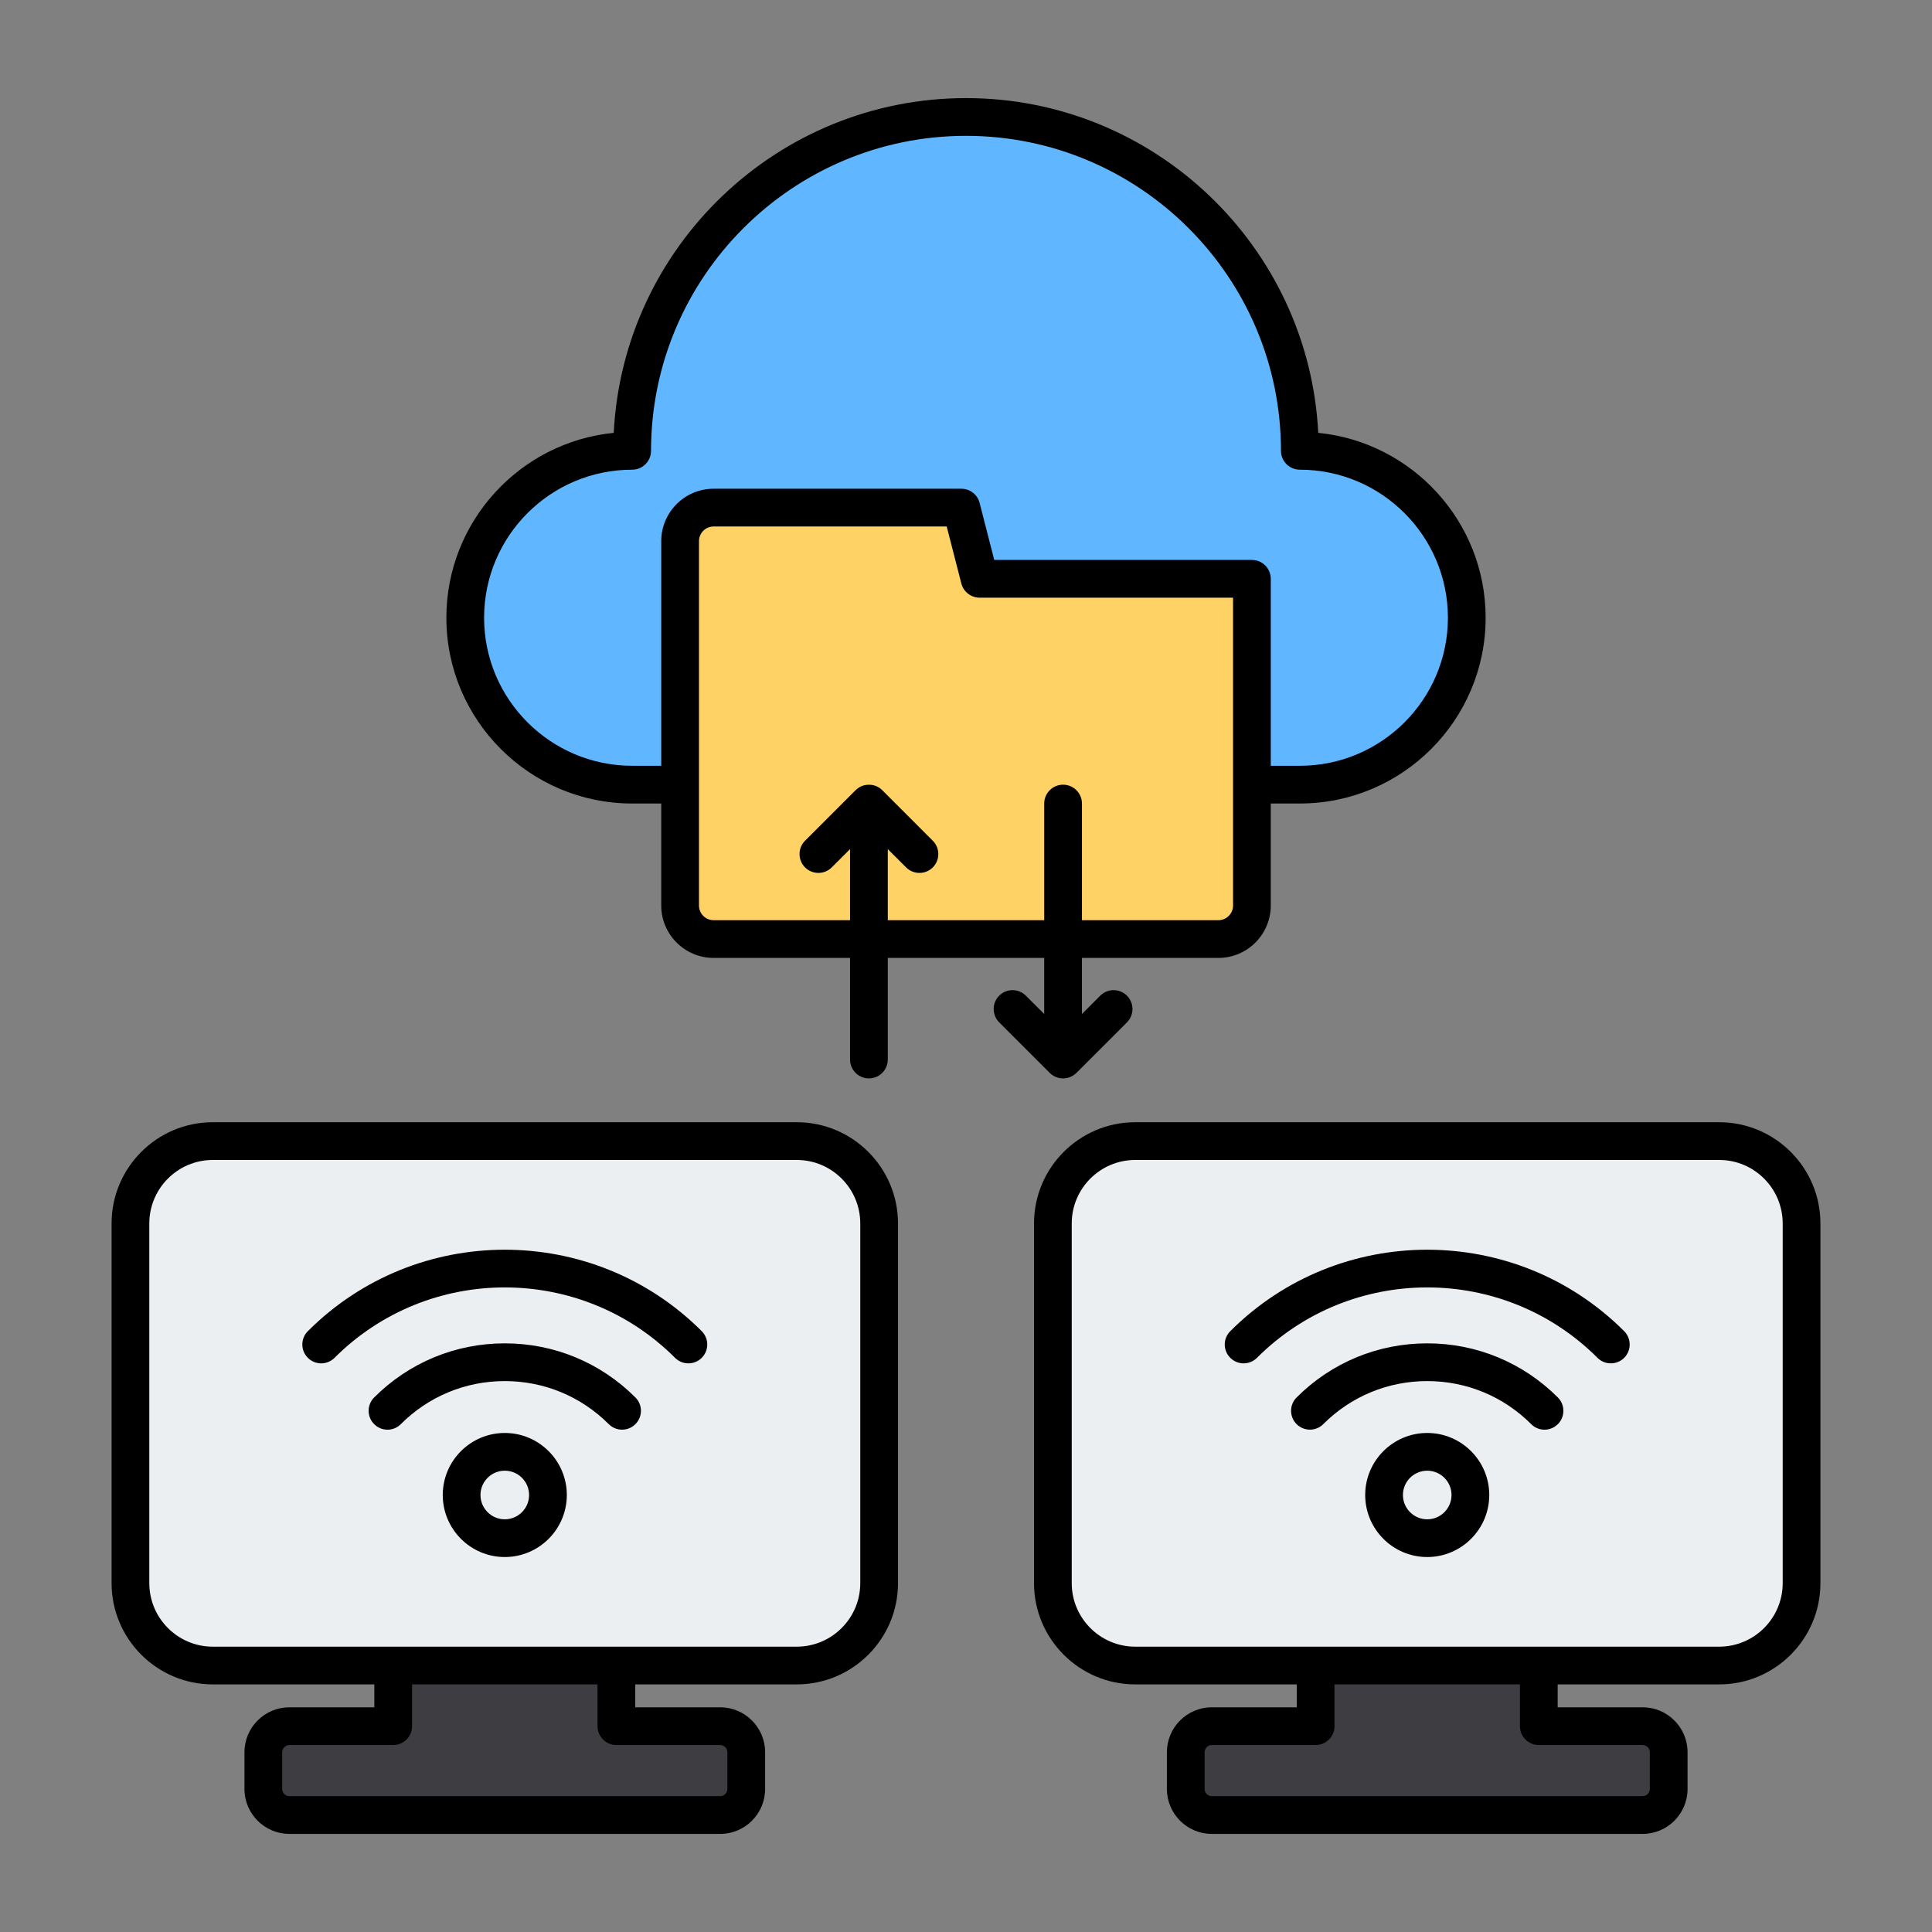 <?xml version="1.0" encoding="UTF-8"?> <svg xmlns="http://www.w3.org/2000/svg" id="Layer_1" viewBox="0 0 512 512"><rect x="0" y="0" width="512" height="512" fill="#808080" stroke="none"/><g clip-rule="evenodd" fill-rule="evenodd"><path d="m211.155 302.404h-154.765c-12.002 0-21.822 9.82-21.822 21.822v95.328c0 12.002 9.82 21.822 21.822 21.822h154.765c12.002 0 21.822-9.82 21.822-21.822v-95.328c0-12.002-9.819-21.822-21.822-21.822z" fill="#eceff1"></path><path d="m190.863 457.455h-27.515v-16.079h-59.149v16.079h-27.516c-3.796 0-6.901 3.106-6.901 6.901v9.743c0 3.796 3.105 6.901 6.901 6.901h114.18c3.796 0 6.901-3.106 6.901-6.901v-9.743c-.001-3.795-3.106-6.901-6.901-6.901z" fill="#3e3e42"></path><path d="m455.61 302.404h-154.766c-12.002 0-21.822 9.82-21.822 21.822v95.328c0 12.002 9.82 21.822 21.822 21.822h154.766c12.002 0 21.822-9.82 21.822-21.822v-95.328c0-12.002-9.82-21.822-21.822-21.822z" fill="#eceff1"></path><path d="m435.317 457.455h-27.515v-16.079h-59.149v16.079h-27.515c-3.796 0-6.901 3.106-6.901 6.901v9.743c0 3.796 3.105 6.901 6.901 6.901h114.18c3.796 0 6.901-3.106 6.901-6.901v-9.743c-.001-3.795-3.107-6.901-6.902-6.901z" fill="#3e3e42"></path><path d="m255.999 31c48.862 0 88.472 39.61 88.472 88.471 24.431 0 44.236 19.805 44.236 44.236s-19.805 44.236-44.236 44.236c-56.356 0-120.585 0-176.942 0-24.431 0-44.236-19.805-44.236-44.236 0-24.43 19.805-44.235 44.235-44.236 0-48.861 39.61-88.471 88.471-88.471z" fill="#60b7ff"></path><path d="m189.117 134.518h65.646l4.845 18.872h72.156v86.587c0 4.885-3.996 8.881-8.881 8.881h-133.766c-4.885 0-8.881-3.996-8.881-8.881v-96.578c0-4.884 3.996-8.881 8.881-8.881z" fill="#ffd266"></path><path d="m235.273 243.863v-18.842l4.856 4.851c1.952 1.948 5.118 1.948 7.07 0 1.952-1.953 1.952-5.122 0-7.07l-13.387-13.391c-.01 0-.019-.009-.028-.019s0 0 0-.009c-.005 0-.005 0-.005 0-.478-.473-1.016-.82-1.597-1.063-1.18-.478-2.65-.478-3.83.009-.571.243-1.105.595-1.573 1.044-.005 0-.005.01-.005.01-.005 0-.005 0-.005 0-.014.009-.024.019-.033.028l-13.387 13.391c-1.953 1.948-1.953 5.118 0 7.07 1.952 1.948 5.118 1.948 7.07 0l4.851-4.851v18.842h-36.15c-2.14 0-3.882-1.742-3.882-3.881v-96.578c0-2.14 1.742-3.882 3.882-3.882h61.765l3.882 15.11c.567 2.21 2.561 3.76 4.842 3.76h67.164v81.59c0 2.139-1.751 3.881-3.891 3.881h-36.152v-30.913c0-2.758-2.238-5.001-5.001-5.001s-5.001 2.243-5.001 5.001v30.913zm-67.744-40.924h7.707v-59.536c0-7.66 6.227-13.883 13.883-13.883h65.647c2.28 0 4.275 1.54 4.842 3.751l3.877 15.119h68.288c2.758 0 4.996 2.238 4.996 5.001v49.549h7.702c21.637 0 39.238-17.596 39.238-39.229 0-21.642-17.601-39.238-39.238-39.238-2.763 0-5.001-2.243-5.001-5.001 0-46.032-37.445-83.472-83.468-83.472-46.028 0-83.472 37.44-83.472 83.472 0 2.758-2.238 5.001-5.001 5.001-21.633 0-39.238 17.596-39.238 39.238 0 21.632 17.606 39.228 39.238 39.228zm114.189 82.85h.009.009c1.349 0 2.575-.539 3.474-1.419 0 .009.005 0 .005 0h.005c.005-.009.005-.009.005-.009h.005c.014-.009.023-.019.033-.028l13.392-13.392c1.952-1.962 1.952-5.122 0-7.079-1.957-1.953-5.118-1.953-7.075 0l-4.851 4.86v-14.862h36.152c7.66 0 13.888-6.228 13.888-13.878v-27.041h7.702c27.148 0 49.24-22.082 49.24-49.23 0-25.5-19.493-46.538-44.361-49.001-2.481-49.338-43.405-88.712-93.347-88.712-49.947 0-90.871 39.374-93.357 88.712-24.863 2.463-44.351 23.501-44.351 49.001 0 27.148 22.087 49.23 49.235 49.23h7.707v27.041c0 7.651 6.227 13.878 13.883 13.878h36.152v26.928c0 2.763 2.243 5.001 5.001 5.001 2.762 0 5.001-2.238 5.001-5.001v-26.928h41.453v14.862l-4.856-4.851c-1.948-1.962-5.118-1.962-7.07-.009-1.953 1.957-1.953 5.118 0 7.079l13.387 13.378c.903.913 2.153 1.47 3.53 1.47zm96.512 116.843c-3.549 0-6.438-2.889-6.438-6.443 0-3.549 2.889-6.438 6.438-6.438s6.438 2.889 6.438 6.438c.001 3.554-2.888 6.443-6.438 6.443zm0-22.882c-9.07 0-16.44 7.37-16.44 16.44 0 9.06 7.37 16.44 16.44 16.44 9.06 0 16.44-7.379 16.44-16.44 0-9.07-7.379-16.44-16.44-16.44zm34.622-9.407c1.948 1.948 1.948 5.118 0 7.066-.983.983-2.262 1.475-3.544 1.475-1.278 0-2.557-.492-3.531-1.475-7.356-7.356-17.147-11.406-27.546-11.406-10.414 0-20.19 4.05-27.551 11.406-1.948 1.953-5.118 1.953-7.07 0-1.948-1.948-1.948-5.118 0-7.066 9.252-9.252 21.544-14.342 34.621-14.342s25.368 5.09 34.621 14.342zm17.568-17.573c-28.778-28.778-75.601-28.778-104.379 0-1.962 1.952-1.962 5.122 0 7.07 1.948 1.952 5.118 1.952 7.07 0 24.878-24.882 65.361-24.882 90.238 0 .979.983 2.252 1.461 3.531 1.461 1.278 0 2.561-.477 3.54-1.461 1.948-1.948 1.948-5.118 0-7.07zm-262.029 17.573c1.957 1.948 1.952 5.118 0 7.066-1.952 1.962-5.118 1.953-7.07 0-7.356-7.356-17.142-11.406-27.546-11.406-10.409 0-20.19 4.05-27.551 11.406-.974.983-2.257 1.475-3.535 1.475s-2.557-.492-3.535-1.475c-1.952-1.948-1.952-5.118 0-7.066 9.248-9.252 21.544-14.342 34.621-14.342s25.368 5.09 34.616 14.342zm-34.617 32.289c-3.554 0-6.443-2.889-6.443-6.443 0-3.549 2.889-6.438 6.443-6.438 3.549 0 6.438 2.889 6.438 6.438.001 3.554-2.889 6.443-6.438 6.443zm0-22.882c-9.065 0-16.44 7.37-16.44 16.44 0 9.06 7.375 16.44 16.44 16.44s16.44-7.379 16.44-16.44c0-9.07-7.375-16.44-16.44-16.44zm52.19-26.98c-28.778-28.778-75.601-28.778-104.379 0-1.957 1.952-1.957 5.122 0 7.07 1.948 1.952 5.118 1.952 7.071 0 24.877-24.882 65.361-24.882 90.238 0 .979.983 2.257 1.461 3.535 1.461s2.561-.477 3.535-1.461c1.952-1.948 1.952-5.118 0-7.07zm286.466 66.78v-95.319c0-9.28-7.538-16.828-16.819-16.828h-154.766c-9.276 0-16.824 7.548-16.824 16.828v95.319c0 9.28 7.548 16.833 16.824 16.833h154.766c9.28 0 16.819-7.553 16.819-16.833zm-64.631 42.9h27.518c1.03 0 1.901.88 1.901 1.91v9.739c0 1.03-.871 1.901-1.901 1.901h-114.178c-1.03 0-1.901-.871-1.901-1.901v-9.739c0-1.03.871-1.91 1.901-1.91h27.509c2.772 0 5.001-2.229 5.001-4.996v-11.074h49.151v11.074c-.001 2.767 2.242 4.996 4.999 4.996zm47.812-165.049h-154.766c-14.791 0-26.82 12.038-26.82 26.83v95.319c0 14.791 12.029 26.83 26.82 26.83h42.806v6.073h-22.513c-6.56 0-11.898 5.338-11.898 11.907v9.739c0 6.56 5.338 11.903 11.898 11.903h114.179c6.565 0 11.903-5.343 11.903-11.903v-9.739c0-6.569-5.338-11.907-11.903-11.907h-22.517v-6.073h42.81c14.787 0 26.821-12.038 26.821-26.83v-95.319c0-14.791-12.033-26.83-26.82-26.83zm-227.632 122.149v-95.319c0-9.28-7.543-16.828-16.824-16.828h-154.761c-9.28 0-16.824 7.548-16.824 16.828v95.319c0 9.28 7.543 16.833 16.824 16.833h154.761c9.28 0 16.824-7.553 16.824-16.833zm-64.631 42.9h27.513c1.035 0 1.906.88 1.906 1.91v9.739c0 1.03-.871 1.901-1.906 1.901h-114.179c-1.03 0-1.901-.871-1.901-1.901v-9.739c0-1.03.871-1.91 1.901-1.91h27.518c2.763 0 5.001-2.229 5.001-4.996v-11.074h49.146v11.074c0 2.767 2.238 4.996 5.001 4.996zm47.807-165.049h-154.761c-14.792 0-26.825 12.038-26.825 26.83v95.319c0 14.791 12.034 26.83 26.825 26.83h42.806v6.073h-22.518c-6.56 0-11.898 5.338-11.898 11.907v9.739c0 6.56 5.338 11.903 11.898 11.903h114.179c6.565 0 11.903-5.343 11.903-11.903v-9.739c0-6.569-5.338-11.907-11.903-11.907h-22.513v-6.073h42.806c14.791 0 26.825-12.038 26.825-26.83v-95.319c.001-14.791-12.033-26.83-26.824-26.83z"></path></g></svg> 